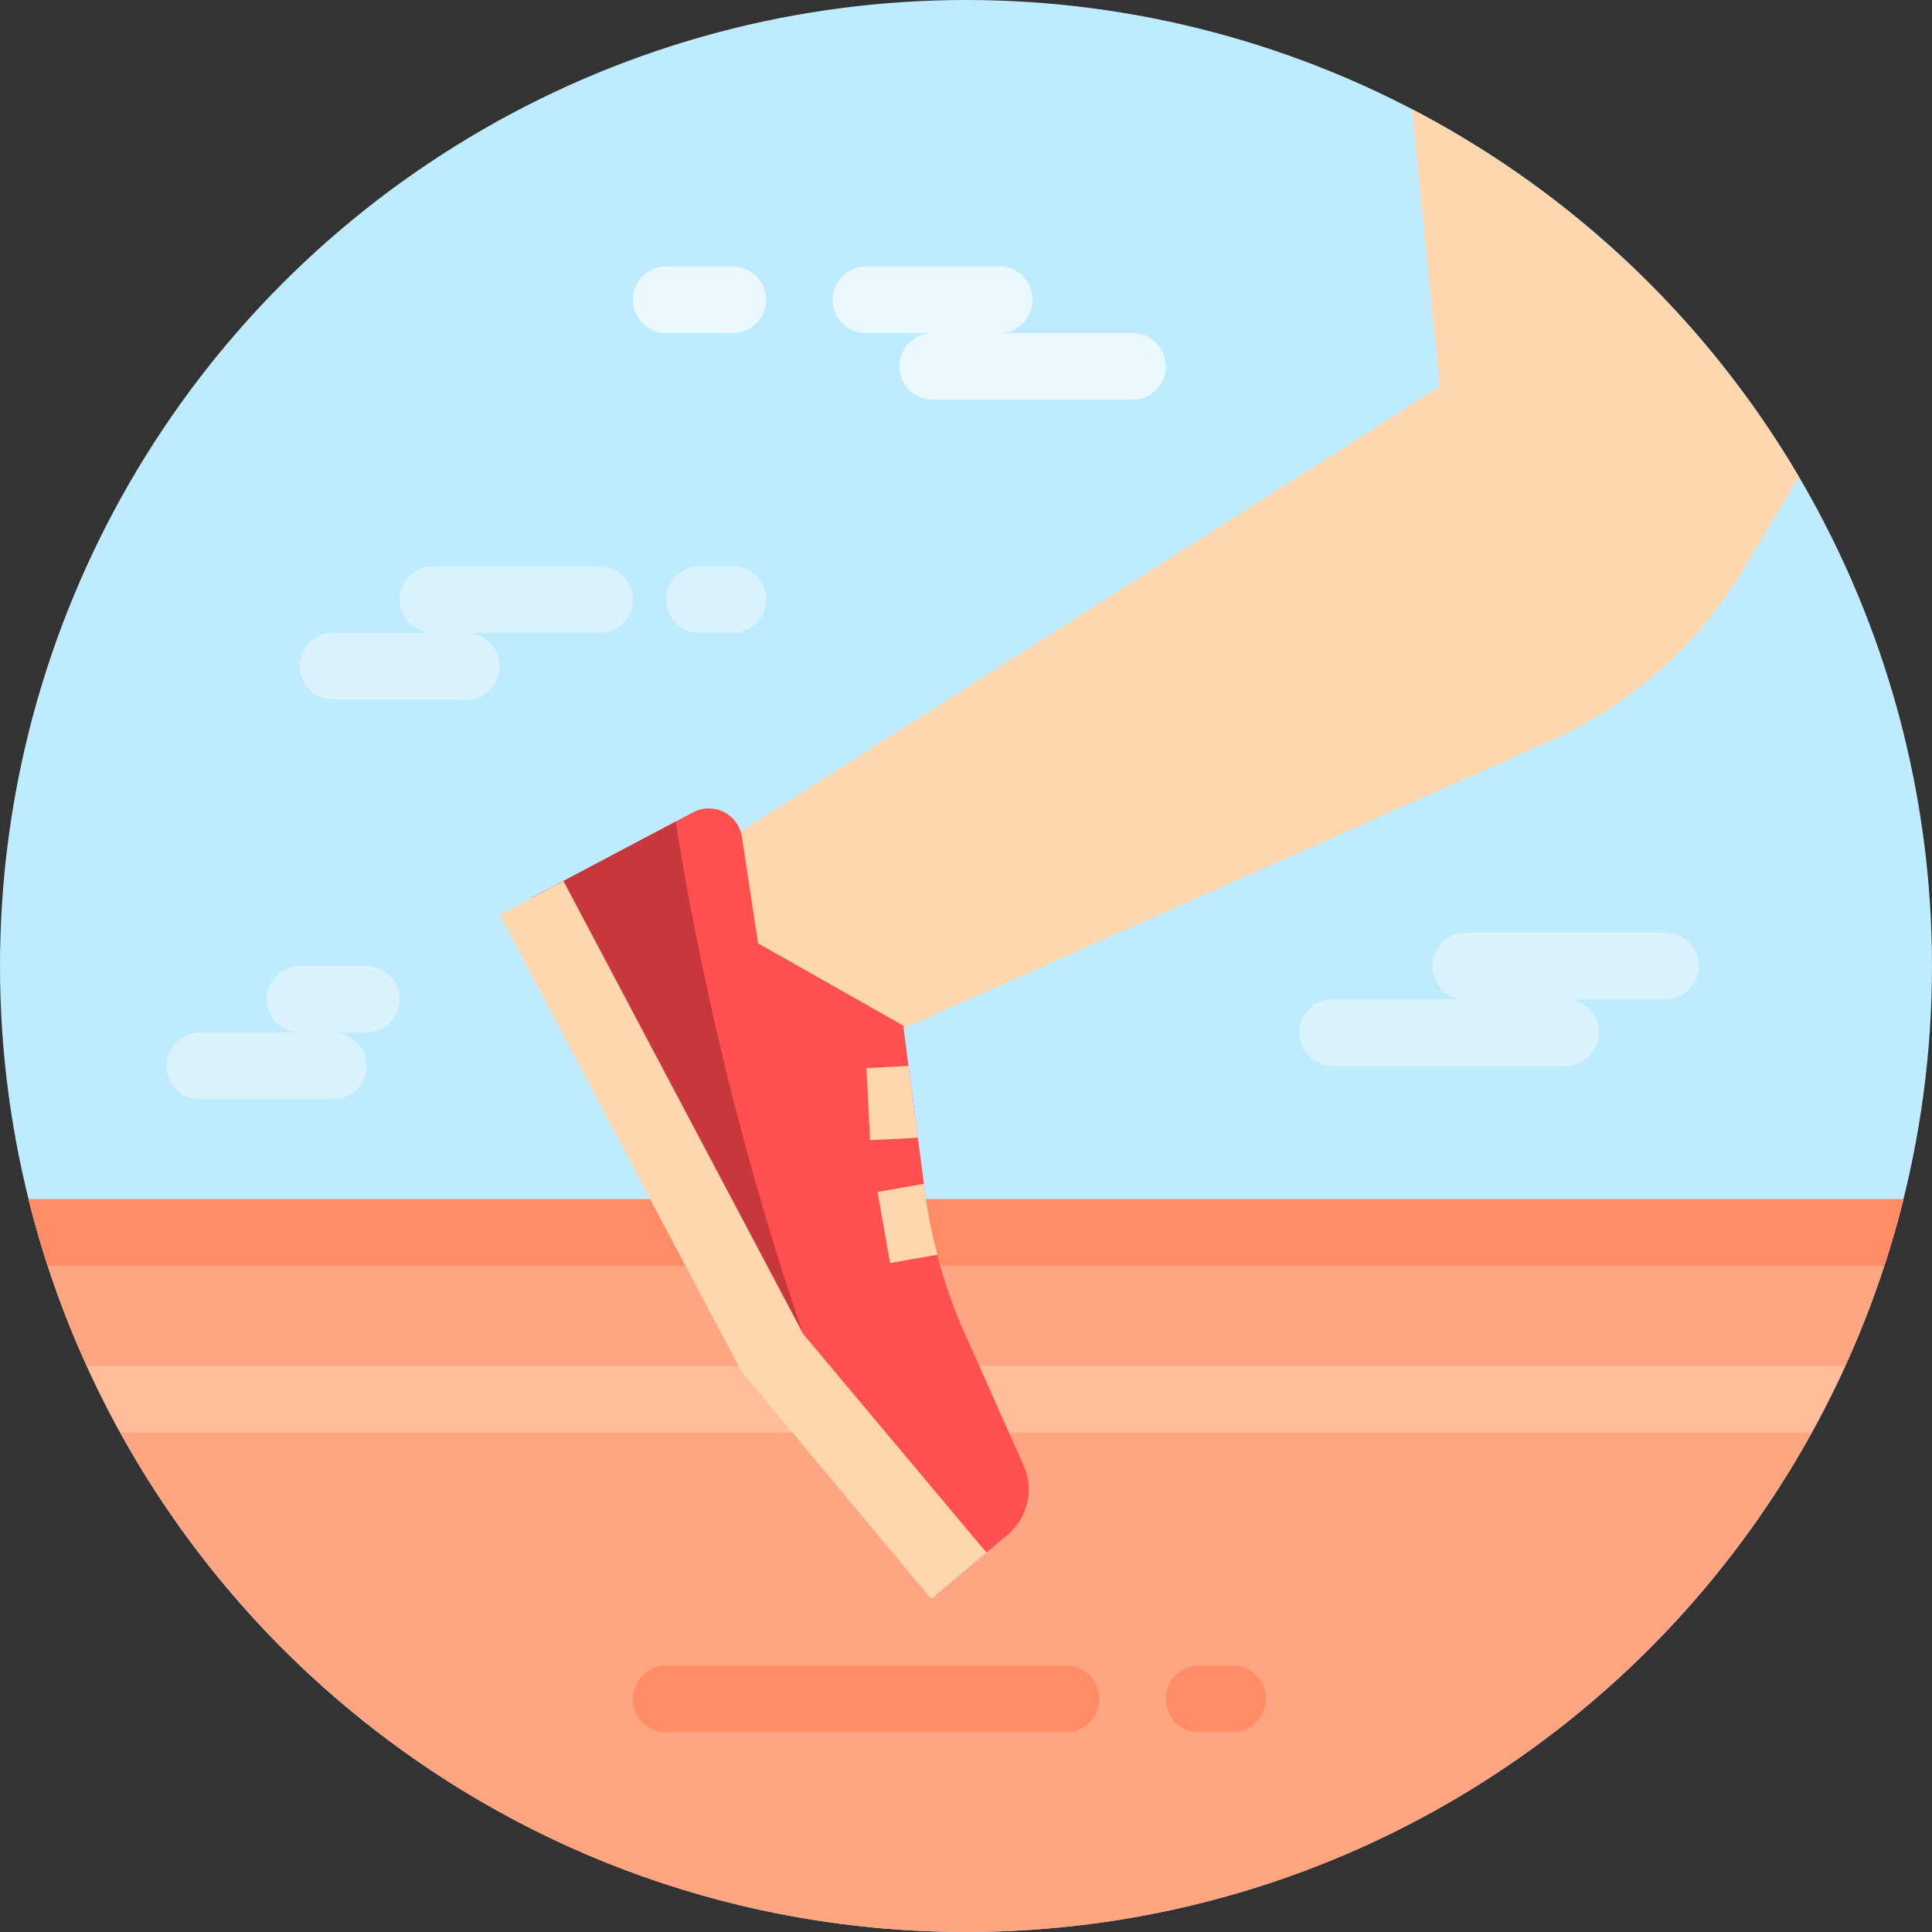 <?xml version="1.0" encoding="iso-8859-1"?>
<!-- Uploaded to: SVG Repo, www.svgrepo.com, Generator: SVG Repo Mixer Tools -->
<svg height="800px" width="800px" version="1.1" id="Layer_1" xmlns="http://www.w3.org/2000/svg" xmlns:xlink="http://www.w3.org/1999/xlink" 
	 viewBox="0 0 512 512" xml:space="preserve">
<rect x="0" y="0" width="512" height="512" fill="#333333" stroke="none"/>
<circle style="fill:#BEEBFF;" cx="256" cy="256" r="256"/>
<g>
	<path style="fill:#D9F3FF;" d="M123.586,185.379h-35.31c-4.875,0-8.828-3.953-8.828-8.828l0,0c0-4.875,3.953-8.828,8.828-8.828
		h35.31c4.875,0,8.828,3.953,8.828,8.828l0,0C132.414,181.427,128.461,185.379,123.586,185.379z"/>
	<path style="fill:#D9F3FF;" d="M158.897,167.724h-44.138c-4.875,0-8.828-3.953-8.828-8.828l0,0c0-4.875,3.953-8.828,8.828-8.828
		h44.138c4.875,0,8.828,3.953,8.828,8.828l0,0C167.724,163.772,163.772,167.724,158.897,167.724z"/>
	<path style="fill:#D9F3FF;" d="M194.207,167.724h-8.828c-4.875,0-8.828-3.953-8.828-8.828l0,0c0-4.875,3.953-8.828,8.828-8.828
		h8.828c4.875,0,8.828,3.953,8.828,8.828l0,0C203.034,163.772,199.082,167.724,194.207,167.724z"/>
	<path style="fill:#D9F3FF;" d="M414.897,282.483h-61.793c-4.875,0-8.828-3.953-8.828-8.828l0,0c0-4.875,3.953-8.828,8.828-8.828
		h61.793c4.875,0,8.828,3.953,8.828,8.828l0,0C423.724,278.53,419.772,282.483,414.897,282.483z"/>
	<path style="fill:#D9F3FF;" d="M441.379,264.828h-52.966c-4.875,0-8.828-3.953-8.828-8.828l0,0c0-4.875,3.953-8.828,8.828-8.828
		h52.966c4.875,0,8.828,3.953,8.828,8.828l0,0C450.207,260.875,446.254,264.828,441.379,264.828z"/>
	<path style="fill:#D9F3FF;" d="M88.276,291.31h-35.31c-4.875,0-8.828-3.953-8.828-8.828l0,0c0-4.875,3.953-8.828,8.828-8.828h35.31
		c4.875,0,8.828,3.953,8.828,8.828l0,0C97.103,287.358,93.151,291.31,88.276,291.31z"/>
	<path style="fill:#D9F3FF;" d="M97.103,273.655H79.448c-4.875,0-8.828-3.953-8.828-8.828l0,0c0-4.875,3.953-8.828,8.828-8.828
		h17.655c4.875,0,8.828,3.953,8.828,8.828l0,0C105.931,269.703,101.978,273.655,97.103,273.655z"/>
</g>
<g>
	<path style="fill:#EBF9FF;" d="M264.828,88.276h-35.31c-4.875,0-8.828-3.953-8.828-8.828l0,0c0-4.875,3.953-8.828,8.828-8.828
		h35.31c4.875,0,8.828,3.953,8.828,8.828l0,0C273.655,84.323,269.703,88.276,264.828,88.276z"/>
	<path style="fill:#EBF9FF;" d="M194.207,88.276h-17.655c-4.875,0-8.828-3.953-8.828-8.828l0,0c0-4.875,3.953-8.828,8.828-8.828
		h17.655c4.875,0,8.828,3.953,8.828,8.828l0,0C203.034,84.323,199.082,88.276,194.207,88.276z"/>
	<path style="fill:#EBF9FF;" d="M300.138,105.931h-52.966c-4.875,0-8.828-3.953-8.828-8.828l0,0c0-4.875,3.953-8.828,8.828-8.828
		h52.966c4.875,0,8.828,3.953,8.828,8.828l0,0C308.966,101.978,305.013,105.931,300.138,105.931z"/>
</g>
<path style="fill:#FFA582;" d="M7.555,317.793C35.206,429.318,135.927,512,256,512s220.794-82.682,248.445-194.207H7.555z"/>
<path style="fill:#FFBE99;" d="M480.084,379.586c3.176-5.749,6.102-11.647,8.839-17.655H23.079
	c2.737,6.008,5.662,11.906,8.839,17.655H480.084z"/>
<g>
	<path style="fill:#FF8C64;" d="M282.483,459.034H176.552c-4.875,0-8.828-3.953-8.828-8.828l0,0c0-4.875,3.953-8.828,8.828-8.828
		h105.931c4.875,0,8.828,3.953,8.828,8.828l0,0C291.31,455.082,287.358,459.034,282.483,459.034z"/>
	<path style="fill:#FF8C64;" d="M326.621,459.034h-8.828c-4.875,0-8.828-3.953-8.828-8.828l0,0c0-4.875,3.953-8.828,8.828-8.828
		h8.828c4.875,0,8.828,3.953,8.828,8.828l0,0C335.448,455.082,331.496,459.034,326.621,459.034z"/>
	<path style="fill:#FF8C64;" d="M12.633,335.448h486.734c1.892-5.8,3.596-11.681,5.078-17.655H7.555
		C9.036,323.767,10.741,329.649,12.633,335.448z"/>
</g>
<path style="fill:#FFD7AF;" d="M461.791,151.156l14.906-24.843c-24.317-41.292-59.875-75.138-102.485-97.368l7.349,73.491
	L187.354,226.022l17.655,61.793l205.599-91.378C431.919,186.965,449.792,171.153,461.791,151.156z"/>
<path style="fill:#FF5050;" d="M261.421,411.433l5.575-4.675c5.375-4.508,7.11-12.033,4.252-18.44l-15.619-35.01
	c-5.251-11.77-8.768-24.239-10.44-37.018l-5.825-44.506l-38.457-21.786l-4.298-28.235c-0.918-6.031-7.514-9.352-12.906-6.497
	l-42.835,22.679l64.06,121.017L261.421,411.433z"/>
<g>
	<path style="fill:#FFD7AF;" d="M248.417,332.514c-1.387-5.337-2.513-10.744-3.231-16.226l-0.337-2.57l-12.291,2.166l3.32,18.839
		L248.417,332.514z"/>
	<polygon style="fill:#FFD7AF;" points="243.254,301.518 240.765,282.493 229.631,283.052 230.588,302.155 	"/>
</g>
<path style="fill:#C8373C;" d="M140.867,237.943l64.06,121.017l13.51,12.547c-1.174-4.668-2.968-10.55-5.53-17.917
	c-20.424-58.712-30.354-113.623-33.857-135.864L140.867,237.943z"/>
<polygon style="fill:#FFD7AF;" points="246.766,423.724 196.473,363.437 132.414,242.419 149.321,233.468 212.906,353.591 
	261.421,411.433 "/>
</svg>